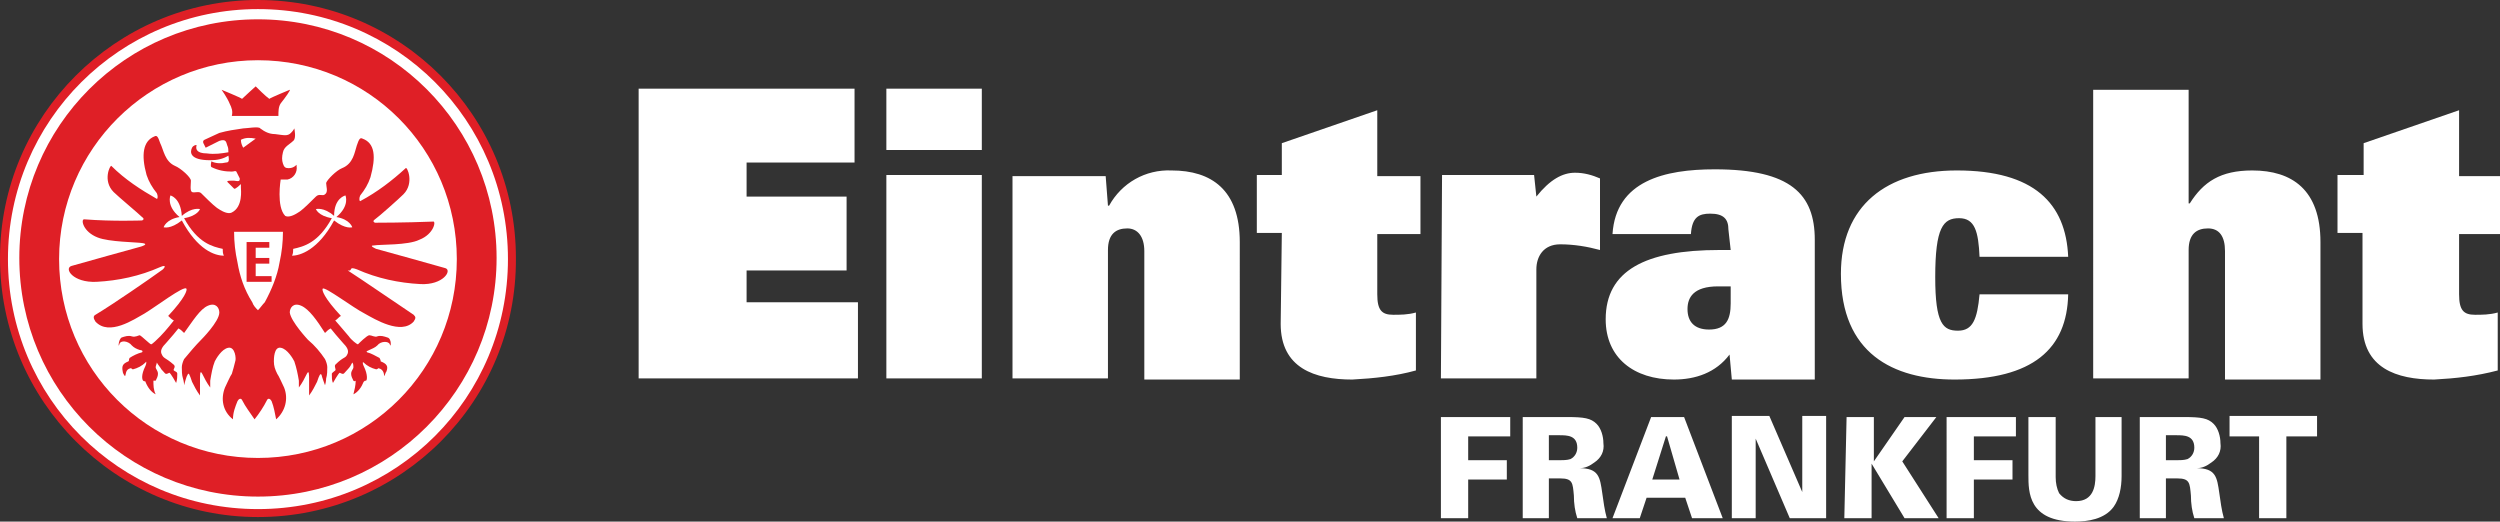 <svg version="1.1" id="Layer_1" xmlns="http://www.w3.org/2000/svg" xmlns:xlink="http://www.w3.org/1999/xlink" x="0px" y="0px" viewBox="0 0 220 45.9" style="enable-background:new 0 0 220 45.9;" xml:space="preserve">
 <rect x="0" y="0" width="220" height="45.9" fill="#333333" stroke="none"/>
 <style type="text/css">
  .st0{fill:#FFFFFF;}
	.st1{fill:#DF1F26;}
 </style>
 <g>
  <g>
   <path class="st0" d="M198.8,45.6h2.4v-7.2h2.7v-1.8h-7.7v1.8h2.6V45.6z M190.6,38.3h0.9c0.7,0,1.6,0,1.6,1.1c0,0.4-0.2,0.8-0.6,1
			c-0.3,0.1-0.7,0.1-1,0.1h-0.9L190.6,38.3z M188.2,45.6h2.4v-3.5h1c1.1,0,1.1,0.4,1.2,1.5c0,0.7,0.1,1.4,0.3,2h2.6
			c-0.2-0.7-0.3-1.5-0.4-2.2c-0.2-1.4-0.3-2.2-2-2.2v0c0.5,0,0.9-0.2,1.3-0.5c0.6-0.4,0.9-1,0.8-1.7c0-0.6-0.2-1.3-0.6-1.7
			c-0.5-0.5-1.1-0.6-2.6-0.6h-3.9V45.6z M178.5,36.7v5.1c0,1.5,0,4.1,4.1,4.1c1.1,0,2.6-0.2,3.4-1.3c0.5-0.7,0.7-1.7,0.7-2.7v-5.2
			h-2.3v5.2c0,0.9-0.2,2.2-1.7,2.2c-0.6,0-1.1-0.2-1.5-0.7c-0.2-0.4-0.3-0.9-0.3-1.4v-5.3H178.5z M171.4,45.6h2.3v-3.4h3.4v-1.7
			h-3.4v-2.1h3.7v-1.7h-6.1V45.6z M162.3,45.6h2.4v-4.8l2.9,4.8h3l-3.2-5l3-3.9h-2.8l-2.7,3.9v-3.9h-2.4L162.3,45.6z M152.4,45.6
			h2.1l0-7l3,7h3.2v-9h-2.1l0,6.7l-2.9-6.7h-3.3L152.4,45.6z M145.4,42.2l1.2-3.8h0.1l1.1,3.8H145.4z M141.9,45.6h2.4l0.6-1.8h3.4
			l0.6,1.8h2.7l-3.4-8.9h-2.9L141.9,45.6z M136.3,38.3h0.9c0.7,0,1.6,0,1.6,1.1c0,0.4-0.2,0.8-0.6,1c-0.3,0.1-0.7,0.1-1,0.1h-0.9
			V38.3z M133.9,45.6h2.4v-3.5h1c1.1,0,1.1,0.4,1.2,1.5c0,0.7,0.1,1.4,0.3,2h2.6c-0.2-0.7-0.3-1.5-0.4-2.2c-0.2-1.4-0.3-2.2-2-2.2v0
			c0.5,0,0.9-0.2,1.3-0.5c0.6-0.4,0.9-1,0.8-1.7c0-0.6-0.2-1.3-0.6-1.7c-0.5-0.5-1.1-0.6-2.6-0.6h-3.9V45.6z M126.8,45.6h2.4v-3.4
			h3.4v-1.7h-3.4v-2.1h3.7v-1.7h-6.1L126.8,45.6z">
   </path>
   <path class="st0" d="M207.9,28.5c0,3.9,3,4.9,6.3,4.9c1.9-0.1,3.7-0.3,5.6-0.8v-5.1c-0.7,0.2-1.4,0.2-2,0.2c-1,0-1.4-0.4-1.4-1.8
			v-5.3h3.8v-5.1h-3.8V9.7l-8.4,2.9v2.8h-2.3v5.1h2.2L207.9,28.5z M184.2,33.3h8.4V22c0-1.4,0.7-1.9,1.7-1.9s1.5,0.7,1.5,2v11.3h8.4
			V21.3c0-4.6-2.5-6.3-6-6.3c-2.8,0-4.3,1-5.5,2.9h-0.1v-10h-8.4L184.2,33.3z M182,22.6c-0.2-4.7-3-7.6-9.8-7.6
			c-6.2,0-10.2,3.1-10.2,9.1c0,7,4.6,9.3,10,9.3c6.9,0,9.9-2.7,10-7.5h-7.8c-0.2,2.2-0.6,3.2-1.9,3.2s-2-0.6-2-4.7
			c0-4.4,0.7-5.2,2.1-5.2s1.7,1.2,1.8,3.4H182z M152.3,26.7c0,1.4-0.4,2.3-1.9,2.3c-1.3,0-1.9-0.7-1.9-1.8c0-1,0.5-2,2.7-2h1.1
			L152.3,26.7z M152.3,22h-1c-6.5,0-10,1.8-10,6.1c0,3.4,2.5,5.3,6,5.3c1.9,0,3.7-0.6,4.9-2.2l0.2,2.2h7.3V21.1c0-4-2.1-6.2-8.8-6.2
			c-4.4,0-8.7,1-9,5.7h6.9c0.1-1.5,0.7-1.8,1.7-1.8c1.2,0,1.6,0.5,1.6,1.4L152.3,22z M126.8,33.3h8.4v-9.6c0-1.1,0.6-2.2,2.1-2.2
			c1.2,0,2.4,0.2,3.5,0.5v-6.3c-0.7-0.3-1.4-0.5-2.2-0.5c-1.1,0-2.2,0.6-3.4,2.1l-0.2-1.9h-8.1L126.8,33.3z M112.7,28.5
			c0,3.9,3,4.9,6.3,4.9c1.9-0.1,3.8-0.3,5.6-0.8v-5.1c-0.7,0.2-1.4,0.2-2,0.2c-1,0-1.4-0.4-1.4-1.8v-5.3h3.8v-5.1h-3.8V9.7l-8.4,2.9
			v2.8h-2.2v5.1h2.2L112.7,28.5z M89.1,33.3h8.4V22c0-1.4,0.7-1.9,1.7-1.9c0.9,0,1.5,0.7,1.5,2v11.3h8.4V21.3c0-4.6-2.5-6.3-6-6.3
			c-2.3-0.1-4.4,1.1-5.5,3.1h-0.1l-0.2-2.6h-8.2L89.1,33.3z M78,13.2h8.4V7.8H78V13.2z M78,33.3h8.4V15.4H78V33.3z M56.2,33.3h19.3
			v-6.7h-9.8v-2.8h8.8v-6.5h-8.8v-3h9.5V7.8h-19L56.2,33.3z">
   </path>
  </g>
  <g>
   <path class="st0" d="M22.7,45.2c12.4,0,22.5-10.1,22.5-22.5S35.1,0.3,22.7,0.3S0.2,10.3,0.2,22.7c0,0,0,0,0,0
			C0.2,35.2,10.3,45.2,22.7,45.2C22.7,45.2,22.7,45.2,22.7,45.2">
   </path>
   <path class="st1" d="M22.7,0.8c-12.1,0-22,9.8-22,22s9.8,22,22,22s22-9.8,22-22c0,0,0,0,0,0C44.7,10.6,34.9,0.8,22.7,0.8
			 M22.7,45.5C10.2,45.5,0,35.3,0,22.7C0,10.2,10.2,0,22.7,0c12.6,0,22.7,10.2,22.7,22.7C45.5,35.3,35.3,45.5,22.7,45.5">
   </path>
   <path class="st1" d="M22.7,5.3c-9.6,0-17.5,7.8-17.5,17.5s7.8,17.5,17.5,17.5s17.5-7.8,17.5-17.5c0,0,0,0,0,0
			C40.2,13.1,32.4,5.3,22.7,5.3 M22.7,43.7c-11.6,0-21-9.4-21-21s9.4-21,21-21s21,9.4,21,21c0,0,0,0,0,0
			C43.7,34.3,34.3,43.7,22.7,43.7">
   </path>
   <path class="st1" d="M31.4,23.7c1.8,0.8,3.7,1.2,5.6,1.3c2,0.1,2.8-1.2,2.2-1.4c-0.3-0.1-6.1-1.7-6.1-1.7s-0.7-0.3-0.2-0.3
			c0.5-0.1,3,0,4-0.5c1.3-0.5,1.5-1.7,1.2-1.6c-2.5,0.1-4.9,0.1-5.1,0.1h0c0,0-0.3-0.1,0-0.3s2.1-1.8,2.5-2.2c1-1,0.3-2.5,0.2-2.3
			c-1.2,1.1-2.5,2.1-4,2.9c-0.1,0-0.1-0.3,0-0.5c0.4-0.5,0.7-1,0.9-1.6c0.5-1.8,0.4-3-0.7-3.4c-0.2-0.1-0.3,0-0.5,0.6
			c-0.2,0.6-0.3,1.6-1.3,2c-0.5,0.2-1.3,1-1.4,1.3c0,0.3,0.2,0.8-0.1,1c-0.2,0.2-0.5-0.1-0.8,0.2c-0.3,0.3-1.1,1.1-1.4,1.3
			c-0.3,0.2-0.9,0.6-1.3,0.4c-0.8-0.8-0.4-3.2-0.4-3.2c0.2,0,0.4,0,0.6,0c0.5-0.1,0.9-0.6,0.8-1.2c0,0,0,0,0-0.1
			c-0.2,0.2-0.4,0.3-0.7,0.3c-0.3,0-0.4-0.1-0.5-0.4c-0.1-0.3-0.1-0.6,0-1c0.1-0.5,0.6-0.7,0.9-1c0.3-0.2,0.1-1.1,0.1-1.1
			c-0.1,0.2-0.2,0.3-0.3,0.4c-0.3,0.3-0.6,0.2-1.4,0.1c-0.5,0-0.9-0.2-1.3-0.5c-0.1-0.2-1.2,0-1.5,0c-0.7,0.1-1.4,0.2-2.1,0.4
			c-0.4,0.2-0.9,0.4-1.3,0.6c-0.2,0.1-0.1,0.3-0.1,0.3l0.2,0.4c0.4-0.2,0.8-0.4,1.2-0.6c0.6-0.2,0.6,0.1,0.7,0.4
			c0.1,0.2,0.1,0.4,0.1,0.6c-0.6,0.1-1.2,0.2-1.9,0.1c-0.9,0-1-0.4-0.9-0.7c0-0.1-0.3,0-0.4,0.2c-0.2,0.4-0.2,1.1,1.6,1.1
			c0.6,0,1.1-0.1,1.6-0.4c0.1,0.5,0,0.6-0.2,0.6c-0.4,0.1-0.9,0.1-1.3-0.1c0,0-0.1,0.4,0,0.5c0.6,0.3,1.2,0.4,1.8,0.4
			c0.2,0,0.3-0.1,0.4,0c0.1,0.2,0.2,0.4,0.3,0.6c0,0.2,0,0.3-0.5,0.2c-0.5,0-0.6,0-0.6,0.1c0.2,0.2,0.4,0.4,0.6,0.6
			c0.1,0.1,0.6-0.4,0.6-0.4c0,0.1,0,0.2,0,0.3c0,0.2,0.2,1.7-0.8,2.2c-0.4,0.2-1-0.2-1.3-0.4c-0.3-0.2-1.2-1.1-1.4-1.3
			s-0.6,0-0.8-0.1c-0.2-0.1-0.1-0.7-0.1-1c0-0.3-0.9-1.1-1.4-1.3c-0.9-0.4-1-1.4-1.3-2c-0.2-0.6-0.3-0.7-0.5-0.6
			c-1,0.4-1.2,1.6-0.7,3.4c0.2,0.6,0.5,1.1,0.9,1.6c0.1,0.2,0.1,0.5,0,0.5c-1.4-0.8-2.8-1.7-4-2.9C9.7,14.5,9,15.9,10,16.9
			c0.4,0.4,2.2,1.9,2.5,2.2c0.3,0.2,0,0.3,0,0.3h0c-0.1,0-2.5,0.1-5.1-0.1c-0.3,0-0.1,1.1,1.2,1.6c1,0.4,3.4,0.4,4,0.5
			c0.5,0.1-0.2,0.3-0.2,0.3s-5.8,1.6-6.1,1.7c-0.7,0.2,0.1,1.5,2.2,1.4c1.9-0.1,3.8-0.5,5.6-1.3c0.7-0.3,0.3,0.2,0.1,0.3
			c-1.1,0.8-4.3,3-5.8,3.9c-0.2,0.1-0.2,0.3,0,0.6c1.2,1.3,3.4-0.2,4.3-0.7c1-0.6,3.5-2.5,3.7-2.2c0.1,0.1-0.1,0.8-1.6,2.4
			c0.2,0.2,0.3,0.3,0.5,0.4c0,0-0.7,0.9-1.2,1.4c-0.2,0.2-0.7,0.7-0.8,0.7c-0.1,0-0.8-0.7-1-0.8c-0.1,0-0.4,0.2-0.7,0.1
			c-0.3-0.1-0.6,0-0.9,0.1c-0.3,0.2-0.3,1-0.2,0.6s0.8-0.3,1.1,0.1c0.2,0.2,0.4,0.3,0.7,0.4c0.2,0,0.3,0.1,0.2,0.2
			c-0.4,0.1-0.8,0.3-1.1,0.5c-0.1,0.2,0,0.2-0.1,0.3c-0.5,0.2-0.6,0.4-0.5,0.9c0,0.1,0.1,0.3,0.2,0.4c0.1-0.1,0-0.6,0.5-0.7
			c0.1,0,0.1,0.1,0.2,0.1c0.4-0.1,0.8-0.3,1.1-0.6c0.1-0.2,0.1,0.1,0,0.3c-0.4,0.8-0.3,1.2-0.2,1.3s0.2,0,0.2,0.1
			c0.2,0.5,0.5,0.9,0.9,1.1c-0.2-0.4-0.2-0.8-0.2-1.2c0.1,0,0.1,0,0.2,0c0.1-0.2,0.2-0.4,0.2-0.6c0-0.3-0.2-0.4-0.2-0.6
			c0-0.1,0.1-0.3,0.1-0.4c0.1,0.2,0.3,0.4,0.4,0.6c0.4,0.4,0.3,0.5,0.7,0.3c0.1,0,0.6,0.9,0.6,0.9c0.1-0.3,0.1-0.6,0.1-0.8
			c0-0.2-0.2-0.2-0.3-0.3c-0.1-0.1,0.2-0.3,0-0.5c-0.8-0.7-0.9-0.5-1.1-1c-0.1-0.3,0.1-0.6,0.4-0.9c0.7-0.8,0.7-0.8,1.1-1.3
			c0.2,0.1,0.3,0.2,0.5,0.4c0.8-1.1,1.4-2.1,2.1-2.4c0.7-0.3,1,0.2,1,0.6c0,0.8-1.6,2.4-1.6,2.4c-0.5,0.5-1,1.1-1.5,1.7l0,0
			c-0.1,0.2-0.2,0.5-0.2,0.7c0,0.3,0,0.7,0.1,1c0.1,0.3,0.1,0.6,0.1,0.6s0.2-0.8,0.3-0.9c0.1-0.3,0.2,0,0.4,0.6
			c0.2,0.4,0.4,0.8,0.7,1.2v-1.4c0-0.4,0-0.9,0.2-0.5c0.2,0.4,0.4,0.8,0.7,1.2c0,0,0-0.3,0-0.6l0,0c0.1-0.6,0.2-1.2,0.4-1.7l0,0
			c0.1-0.2,0.6-1.1,1.2-1.2s0.7,1,0.6,1.2c-0.1,0.4-0.2,0.8-0.3,1.1c-0.1,0.1-0.5,1-0.6,1.2c-0.4,1-0.2,2.1,0.7,2.8
			c0-0.6,0.2-1.1,0.4-1.6c0.1-0.2,0.3-0.3,0.4-0.1c0.3,0.6,0.7,1.1,1.1,1.7l0,0c0.4-0.5,0.8-1.1,1.1-1.7c0.1-0.2,0.3-0.1,0.4,0.1
			c0.2,0.5,0.3,1.1,0.4,1.6c0.8-0.7,1.1-1.8,0.7-2.8c-0.1-0.2-0.5-1.1-0.6-1.2c-0.2-0.4-0.3-0.7-0.3-1.1c0-0.2,0-1.3,0.6-1.2
			s1.1,1,1.2,1.2l0,0c0.2,0.6,0.3,1.1,0.4,1.7l0,0c0,0.3,0,0.6,0,0.6c0.3-0.4,0.5-0.8,0.7-1.2c0.2-0.4,0.2,0.1,0.2,0.5v1.4
			c0.3-0.4,0.5-0.8,0.7-1.2c0.2-0.6,0.3-0.8,0.4-0.6c0,0.1,0.3,0.9,0.3,0.9s0.1-0.3,0.1-0.6c0.1-0.3,0.1-0.7,0.1-1
			c0-0.2-0.1-0.5-0.2-0.7l0,0c-0.4-0.6-0.9-1.2-1.5-1.7c0,0-1.5-1.6-1.6-2.4c0-0.4,0.3-0.9,1-0.6c0.7,0.3,1.4,1.3,2.1,2.4
			c0.2-0.2,0.3-0.3,0.5-0.4c0.4,0.5,0.4,0.5,1.1,1.3c0.3,0.3,0.5,0.6,0.4,0.9c-0.2,0.5-0.3,0.2-1.1,1c-0.1,0.2,0.1,0.4,0,0.5
			s-0.3,0.2-0.3,0.3c0,0.3,0,0.6,0.1,0.8c0,0,0.5-0.9,0.6-0.9c0.4,0.2,0.3,0.1,0.7-0.3c0.2-0.2,0.3-0.4,0.4-0.6
			c0.1,0.1,0.1,0.3,0.1,0.4c0,0.2-0.2,0.3-0.2,0.6c0,0.2,0.1,0.4,0.2,0.6c0.1,0.1,0.2,0,0.2,0c0,0.4-0.1,0.8-0.2,1.2
			c0.4-0.2,0.7-0.6,0.9-1.1c0.1-0.1,0.1-0.1,0.2-0.1c0.1,0,0.2-0.5-0.2-1.3c-0.1-0.2-0.1-0.4,0-0.3c0.3,0.3,0.7,0.5,1.1,0.6
			c0.1,0,0.2-0.1,0.2-0.1c0.5,0.1,0.5,0.6,0.5,0.7c0.1-0.1,0.1-0.3,0.2-0.4c0.2-0.5,0-0.7-0.5-0.9c0-0.1,0-0.1-0.1-0.3
			c-0.4-0.2-0.7-0.4-1.1-0.5c-0.1-0.1,0-0.1,0.2-0.2c0.2-0.1,0.5-0.2,0.7-0.4c0.3-0.4,1-0.4,1.1-0.1c0.1,0.4,0.2-0.5-0.2-0.6
			c-0.3-0.1-0.6-0.2-0.9-0.1c-0.2,0.1-0.5-0.1-0.7-0.1c-0.2,0-0.9,0.7-1,0.8c-0.1,0-0.6-0.4-0.8-0.7c-0.5-0.6-1.2-1.4-1.2-1.4
			c0.2-0.1,0.3-0.3,0.5-0.4c-1.5-1.6-1.7-2.3-1.6-2.4c0.2-0.2,2.7,1.7,3.7,2.2c0.9,0.5,3.2,1.9,4.3,0.7c0.2-0.3,0.2-0.4,0-0.6
			c-1.5-1-4.7-3.2-5.8-3.9C31.1,23.9,30.6,23.4,31.4,23.7">
   </path>
   <path class="st1" d="M25.5,7.9c0,0-1.7,0.7-1.8,0.8c-0.3-0.2-1.1-1-1.2-1.1l0,0c-0.1,0.1-0.9,0.8-1.2,1.1
			c-0.1-0.1-1.8-0.8-1.8-0.8s0.5,0.7,0.7,1.2c0.2,0.4,0.3,0.7,0.2,1.1h4.1c0-0.4,0-0.8,0.2-1.1C25.1,8.6,25.6,7.9,25.5,7.9">
   </path>
   <path class="st0" d="M21.2,12.3c0.4-0.2,0.8-0.2,1.3-0.1L21.4,13C21.3,12.8,21.2,12.6,21.2,12.3">
   </path>
   <path class="st0" d="M25.8,21.9c0.9-0.2,2.2-0.5,3.4-2.7c-1.2-0.2-1.4-0.8-1.4-0.8l0,0c0,0,0.7-0.2,1.6,0.6c0-1.6,1-1.8,1-1.8l0,0
			c0,0,0.4,0.9-0.8,1.9c1.2,0.2,1.4,0.9,1.4,0.9l0,0c0,0-0.6,0.2-1.6-0.6c-1.4,2.6-3,3.1-3.7,3.1C25.8,22.3,25.8,22.1,25.8,21.9">
   </path>
   <path class="st0" d="M20.6,20.4c0,0.9,0.1,1.8,0.3,2.7c0.2,1.2,0.6,2.4,1.3,3.5c0.1,0.3,0.3,0.5,0.5,0.7l0,0l0,0l0,0
			c0.2-0.2,0.4-0.5,0.6-0.7c0.6-1.1,1.1-2.3,1.3-3.5c0.2-0.9,0.3-1.8,0.3-2.7C24.8,20.4,20.6,20.4,20.6,20.4">
   </path>
   <path class="st0" d="M19.6,21.9c-0.9-0.2-2.2-0.5-3.4-2.7c1.2-0.2,1.4-0.8,1.4-0.8l0,0c0,0-0.7-0.2-1.6,0.6c-0.1-1.6-1-1.8-1-1.8
			l0,0c0,0-0.4,0.9,0.8,1.9c-1.2,0.2-1.4,0.9-1.4,0.9l0,0c0,0,0.6,0.2,1.6-0.6c1.4,2.6,2.9,3.1,3.7,3.1
			C19.6,22.3,19.6,22.1,19.6,21.9">
   </path>
   <polygon class="st1" points="23.9,24.8 23.9,24.3 22.5,24.3 22.5,23.2 23.7,23.2 23.7,22.7 22.5,22.7 22.5,21.8 23.7,21.8 
			23.7,21.3 21.7,21.3 21.7,24.8 		">
   </polygon>
  </g>
 </g>
</svg>